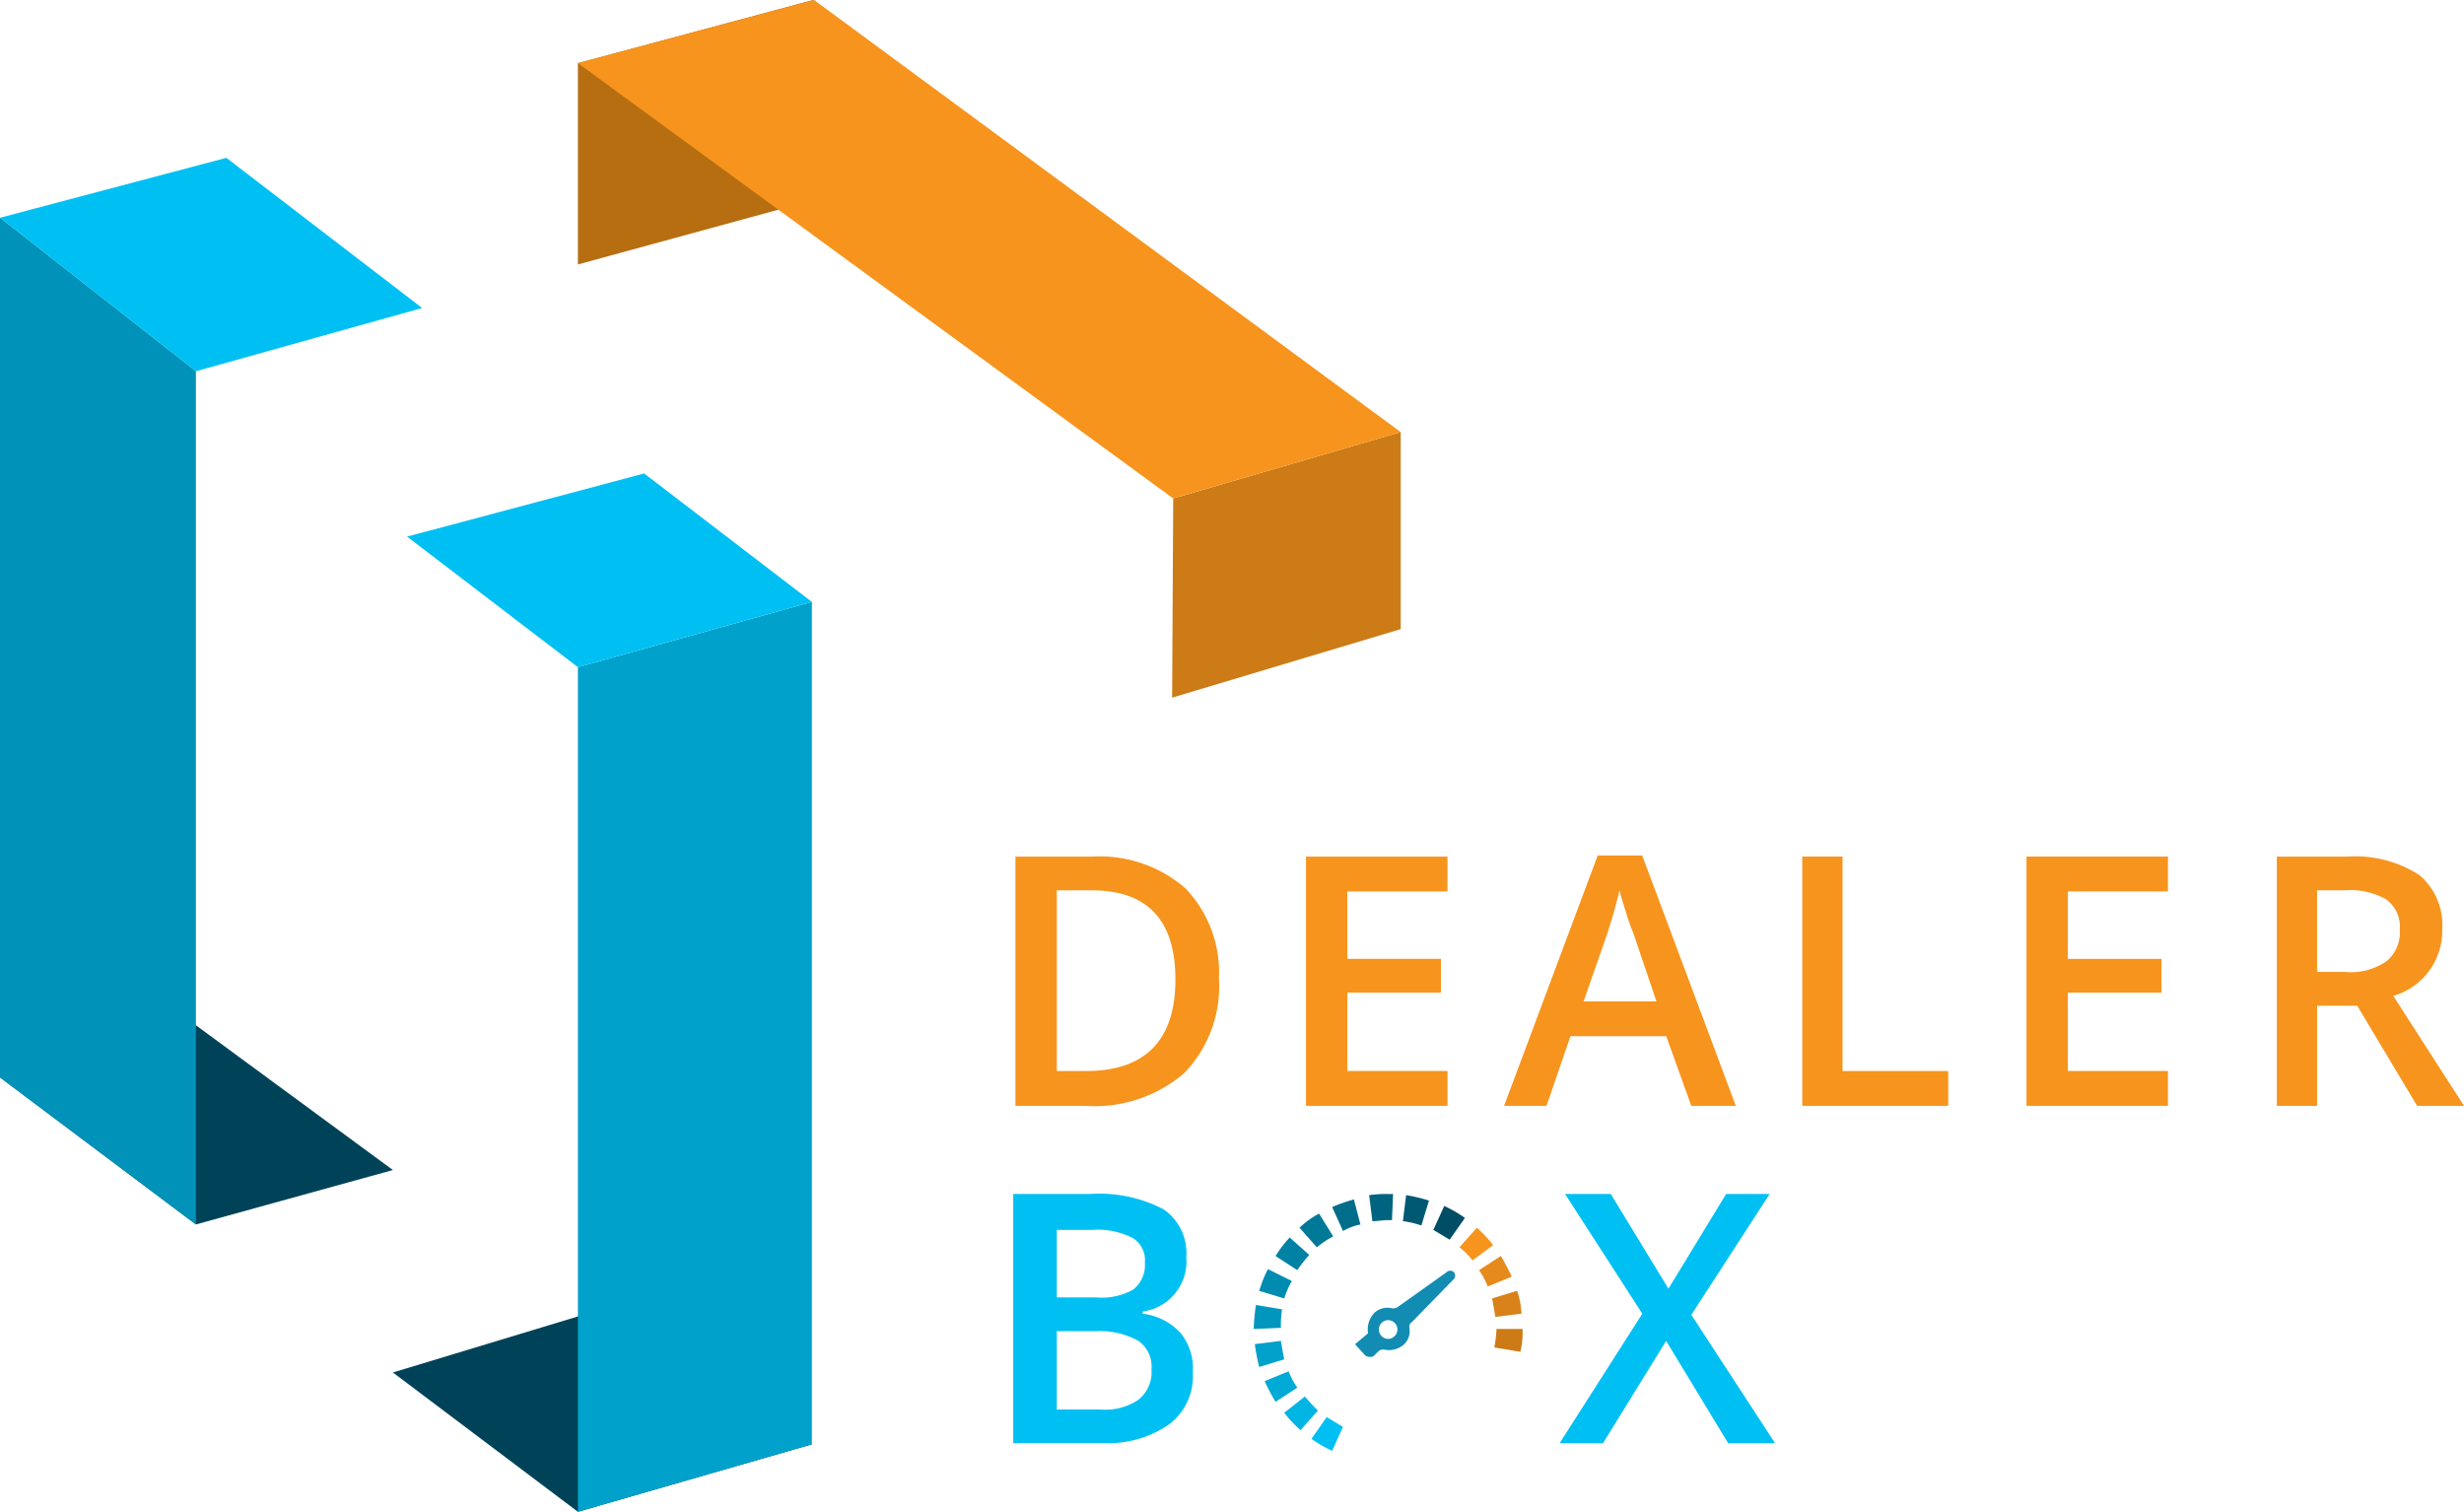 <?xml version="1.0" encoding="UTF-8"?> <svg xmlns="http://www.w3.org/2000/svg" viewBox="0 0 94.555 58.011"><defs><style> .cls-1 { fill: #00c0f3; } .cls-2 { fill: #00b4e3; } .cls-3 { fill: #00aad6; } .cls-4 { fill: #0082a5; } .cls-5 { fill: #007898; } .cls-6 { fill: #006d8b; } .cls-7 { fill: #006480; } .cls-8 { fill: #005973; } .cls-9 { fill: #004e66; } .cls-10 { fill: #f7941d; } .cls-11 { fill: #e68a1b; } .cls-12 { fill: #d88219; } .cls-13 { fill: #cc7b16; } .cls-14 { fill: #00a1cb; } .cls-15 { fill: #0096be; } .cls-16 { fill: #008bb1; } .cls-17 { fill: #128cb3; } .cls-18 { fill: #004359; } .cls-19 { fill: #0092b8; } .cls-20 { fill: #b76e11; } .cls-21 { fill: none; } </style></defs><g id="Group_1999" data-name="Group 1999" transform="translate(0 0)"><g id="Group_1998" data-name="Group 1998"><g id="Group_1996" data-name="Group 1996" transform="translate(38.883 32.827)"><path id="Path_2165" data-name="Path 2165" class="cls-1" d="M121.294,131.495a4.92,4.92,0,0,1-.794-.459l.585-.835.626.376Z" transform="translate(-109.057 -108.65)"></path><path id="Path_2166" data-name="Path 2166" class="cls-2" d="M118.626,129.595a4.749,4.749,0,0,1-.626-.668l.794-.626a6.428,6.428,0,0,0,.5.543Z" transform="translate(-107.601 -107.543)"></path><path id="Path_2167" data-name="Path 2167" class="cls-3" d="M116.618,127.169a7.252,7.252,0,0,1-.418-.794l.919-.376a2.984,2.984,0,0,0,.334.626Z" transform="translate(-106.552 -106.204)"></path><path id="Path_2168" data-name="Path 2168" class="cls-4" d="M118.035,114.953l-.835-.543a4.561,4.561,0,0,1,.543-.71l.752.668A5.615,5.615,0,0,0,118.035,114.953Z" transform="translate(-107.135 -99.041)"></path><path id="Path_2169" data-name="Path 2169" class="cls-5" d="M120.068,112.795l-.668-.752a3.475,3.475,0,0,1,.752-.543l.543.877A3.273,3.273,0,0,0,120.068,112.795Z" transform="translate(-108.416 -97.759)"></path><path id="Path_2170" data-name="Path 2170" class="cls-6" d="M122.818,111.411l-.418-.919a6.626,6.626,0,0,1,.835-.292l.251.961A2.183,2.183,0,0,0,122.818,111.411Z" transform="translate(-110.163 -97.002)"></path><path id="Path_2171" data-name="Path 2171" class="cls-7" d="M125.925,110.744l-.125-1a4.54,4.54,0,0,1,.752-.042h.167l-.042,1h-.125C126.343,110.7,126.134,110.744,125.925,110.744Z" transform="translate(-112.143 -96.711)"></path><path id="Path_2172" data-name="Path 2172" class="cls-8" d="M129.61,110.969a3.536,3.536,0,0,0-.71-.167l.125-1a6.674,6.674,0,0,1,.877.209Z" transform="translate(-113.948 -96.77)"></path><path id="Path_2173" data-name="Path 2173" class="cls-9" d="M132.326,112.095l-.626-.376.418-.919a4.921,4.921,0,0,1,.794.459Z" transform="translate(-115.579 -97.352)"></path><path id="Path_2174" data-name="Path 2174" class="cls-10" d="M134.6,114.053a2.834,2.834,0,0,0-.5-.5l.668-.752a4.75,4.75,0,0,1,.626.668Z" transform="translate(-116.977 -98.517)"></path><path id="Path_2175" data-name="Path 2175" class="cls-11" d="M136.234,116.569a2.983,2.983,0,0,0-.334-.626l.835-.543a7.258,7.258,0,0,1,.418.794Z" transform="translate(-118.025 -100.031)"></path><path id="Path_2176" data-name="Path 2176" class="cls-12" d="M137.225,119.6c-.042-.251-.084-.5-.125-.71l.961-.292a3.253,3.253,0,0,1,.167.877Z" transform="translate(-118.724 -101.894)"></path><path id="Path_2177" data-name="Path 2177" class="cls-13" d="M138.3,122.977l-1-.167a4.645,4.645,0,0,0,.084-.71h1A3.127,3.127,0,0,1,138.3,122.977Z" transform="translate(-118.84 -103.932)"></path><path id="Path_2178" data-name="Path 2178" class="cls-10" d="M101.11,83.378a4.792,4.792,0,0,1-1.336,3.634,5.279,5.279,0,0,1-3.8,1.253H93.3V78.7h2.965a5.007,5.007,0,0,1,3.55,1.211A4.663,4.663,0,0,1,101.11,83.378Zm-1.671.042c0-2.3-1.086-3.425-3.216-3.425H94.887v6.933h1.128C98.27,86.928,99.439,85.758,99.439,83.419Z" transform="translate(-93.216 -78.658)"></path><path id="Path_2179" data-name="Path 2179" class="cls-10" d="M125.429,88.264H120V78.7h5.429v1.336h-3.842v2.589h3.592v1.295h-3.592v3.007h3.842Z" transform="translate(-108.765 -78.658)"></path><path id="Path_2180" data-name="Path 2180" class="cls-10" d="M145.383,88.206l-.961-2.673h-3.675l-.919,2.673H138.2l3.592-9.606H143.5l3.592,9.606ZM144.047,84.2l-.877-2.589a8.549,8.549,0,0,1-.292-.835c-.125-.376-.209-.668-.251-.835q-.188.814-.5,1.754l-.877,2.506Z" transform="translate(-119.364 -78.6)"></path><path id="Path_2181" data-name="Path 2181" class="cls-10" d="M165.6,88.264V78.7h1.545v8.228H171.2v1.336Z" transform="translate(-135.321 -78.658)"></path><path id="Path_2182" data-name="Path 2182" class="cls-10" d="M191.629,88.264H186.2V78.7h5.429v1.336h-3.842v2.589h3.592v1.295h-3.592v3.007h3.842Z" transform="translate(-147.317 -78.658)"></path><path id="Path_2183" data-name="Path 2183" class="cls-10" d="M210.745,84.422v3.842H209.2V78.7h2.715a4.533,4.533,0,0,1,2.756.71,2.51,2.51,0,0,1,.877,2.088,2.6,2.6,0,0,1-1.879,2.548l2.715,4.218h-1.8l-2.3-3.842Zm0-1.295h1.086a2.4,2.4,0,0,0,1.587-.418,1.433,1.433,0,0,0,.5-1.211,1.277,1.277,0,0,0-.543-1.169,2.807,2.807,0,0,0-1.587-.334h-1.044Z" transform="translate(-160.711 -78.658)"></path><path id="Path_2184" data-name="Path 2184" class="cls-1" d="M93.184,109.7h2.84a5.338,5.338,0,0,1,2.84.585,2.035,2.035,0,0,1,.877,1.838,1.939,1.939,0,0,1-1.671,2.088v.084a2.334,2.334,0,0,1,1.462.752,2.162,2.162,0,0,1,.459,1.5,2.316,2.316,0,0,1-.919,2,4.061,4.061,0,0,1-2.506.71H93.1V109.7Zm1.587,3.968h1.5a2.484,2.484,0,0,0,1.42-.292,1.188,1.188,0,0,0,.459-1.044.984.984,0,0,0-.5-.961,2.977,2.977,0,0,0-1.545-.292H94.771Zm0,1.253v3.049h1.671a2.273,2.273,0,0,0,1.462-.376,1.35,1.35,0,0,0,.5-1.169,1.193,1.193,0,0,0-.5-1.086,3,3,0,0,0-1.545-.376H94.771Z" transform="translate(-93.1 -96.711)"></path><path id="Path_2185" data-name="Path 2185" class="cls-1" d="M151.569,119.264h-1.8l-2.381-3.926-2.422,3.926H143.3l3.174-4.97-2.965-4.594h1.754l2.214,3.634,2.214-3.634h1.671l-3.007,4.636Z" transform="translate(-122.334 -96.711)"></path><path id="Path_2186" data-name="Path 2186" class="cls-14" d="M115.467,124.2a6.487,6.487,0,0,1-.167-.877l1-.125c.042.251.084.5.125.71Z" transform="translate(-106.028 -104.573)"></path><path id="Path_2187" data-name="Path 2187" class="cls-15" d="M115.2,120.819h0a6.827,6.827,0,0,1,.084-.919l1,.167a4.051,4.051,0,0,0-.042.71Z" transform="translate(-105.97 -102.651)"></path><path id="Path_2188" data-name="Path 2188" class="cls-16" d="M116.661,117.728l-.961-.292a4.979,4.979,0,0,1,.334-.835l.919.459A3.232,3.232,0,0,0,116.661,117.728Z" transform="translate(-106.261 -100.73)"></path><path id="Path_2189" data-name="Path 2189" class="cls-17" d="M126.588,118.943c0-.084,0-.167.084-.209l1.587-1.629a.206.206,0,0,0,.042-.292.2.2,0,0,0-.292,0l-1.879,1.336a.313.313,0,0,1-.209.042.751.751,0,0,0-.668.167.924.924,0,0,0-.251.794l-.5.418.376.418a.315.315,0,0,0,.334.042l.209-.209a.313.313,0,0,1,.209-.042.873.873,0,0,0,.71-.167A.693.693,0,0,0,126.588,118.943Zm-1.086.292a.356.356,0,1,1,.5.042A.345.345,0,0,1,125.5,119.235Z" transform="translate(-111.386 -100.817)"></path></g><g id="Group_1997" data-name="Group 1997"><path id="Path_2190" data-name="Path 2190" class="cls-18" d="M7.518,101.843l7.559-2.088L7.518,94.2,0,96.2Z" transform="translate(0 -54.858)"></path><path id="Path_2191" data-name="Path 2191" class="cls-18" d="M36.1,122.256l7.1,5.346,8.979-2.589L45.2,119.5Z" transform="translate(-21.023 -69.591)"></path><path id="Path_2192" data-name="Path 2192" class="cls-14" d="M53.1,57.806V90.215l8.979-2.589V55.3Z" transform="translate(-30.923 -32.204)"></path><path id="Path_2193" data-name="Path 2193" class="cls-19" d="M0,52.994l7.518,5.638V25.889L0,20Z" transform="translate(0 -11.647)"></path><path id="Path_2194" data-name="Path 2194" class="cls-1" d="M0,16.8l7.518,5.889L16.2,20.263,8.687,14.5Z" transform="translate(0 -8.444)"></path><path id="Path_2195" data-name="Path 2195" class="cls-13" d="M107.742,42.248l-.042,7.643,8.771-2.631V39.7Z" transform="translate(-62.72 -23.12)"></path><path id="Path_2196" data-name="Path 2196" class="cls-20" d="M53.1,2.422v7.726l9.021-2.464V0Z" transform="translate(-30.923)"></path><path id="Path_2197" data-name="Path 2197" class="cls-10" d="M53.1,2.422,75.945,19.128l8.729-2.548L62.163,0Z" transform="translate(-30.923)"></path><path id="Path_2198" data-name="Path 2198" class="cls-1" d="M37.4,45.922l6.557,5.012,8.979-2.506L46.5,43.5Z" transform="translate(-21.78 -25.332)"></path><path id="Path_2199" data-name="Path 2199" class="cls-21" d="M53.3,138.8" transform="translate(-31.04 -80.831)"></path><path id="Path_2200" data-name="Path 2200" class="cls-21" d="M.3,98.9" transform="translate(-0.175 -57.595)"></path></g></g></g></svg> 